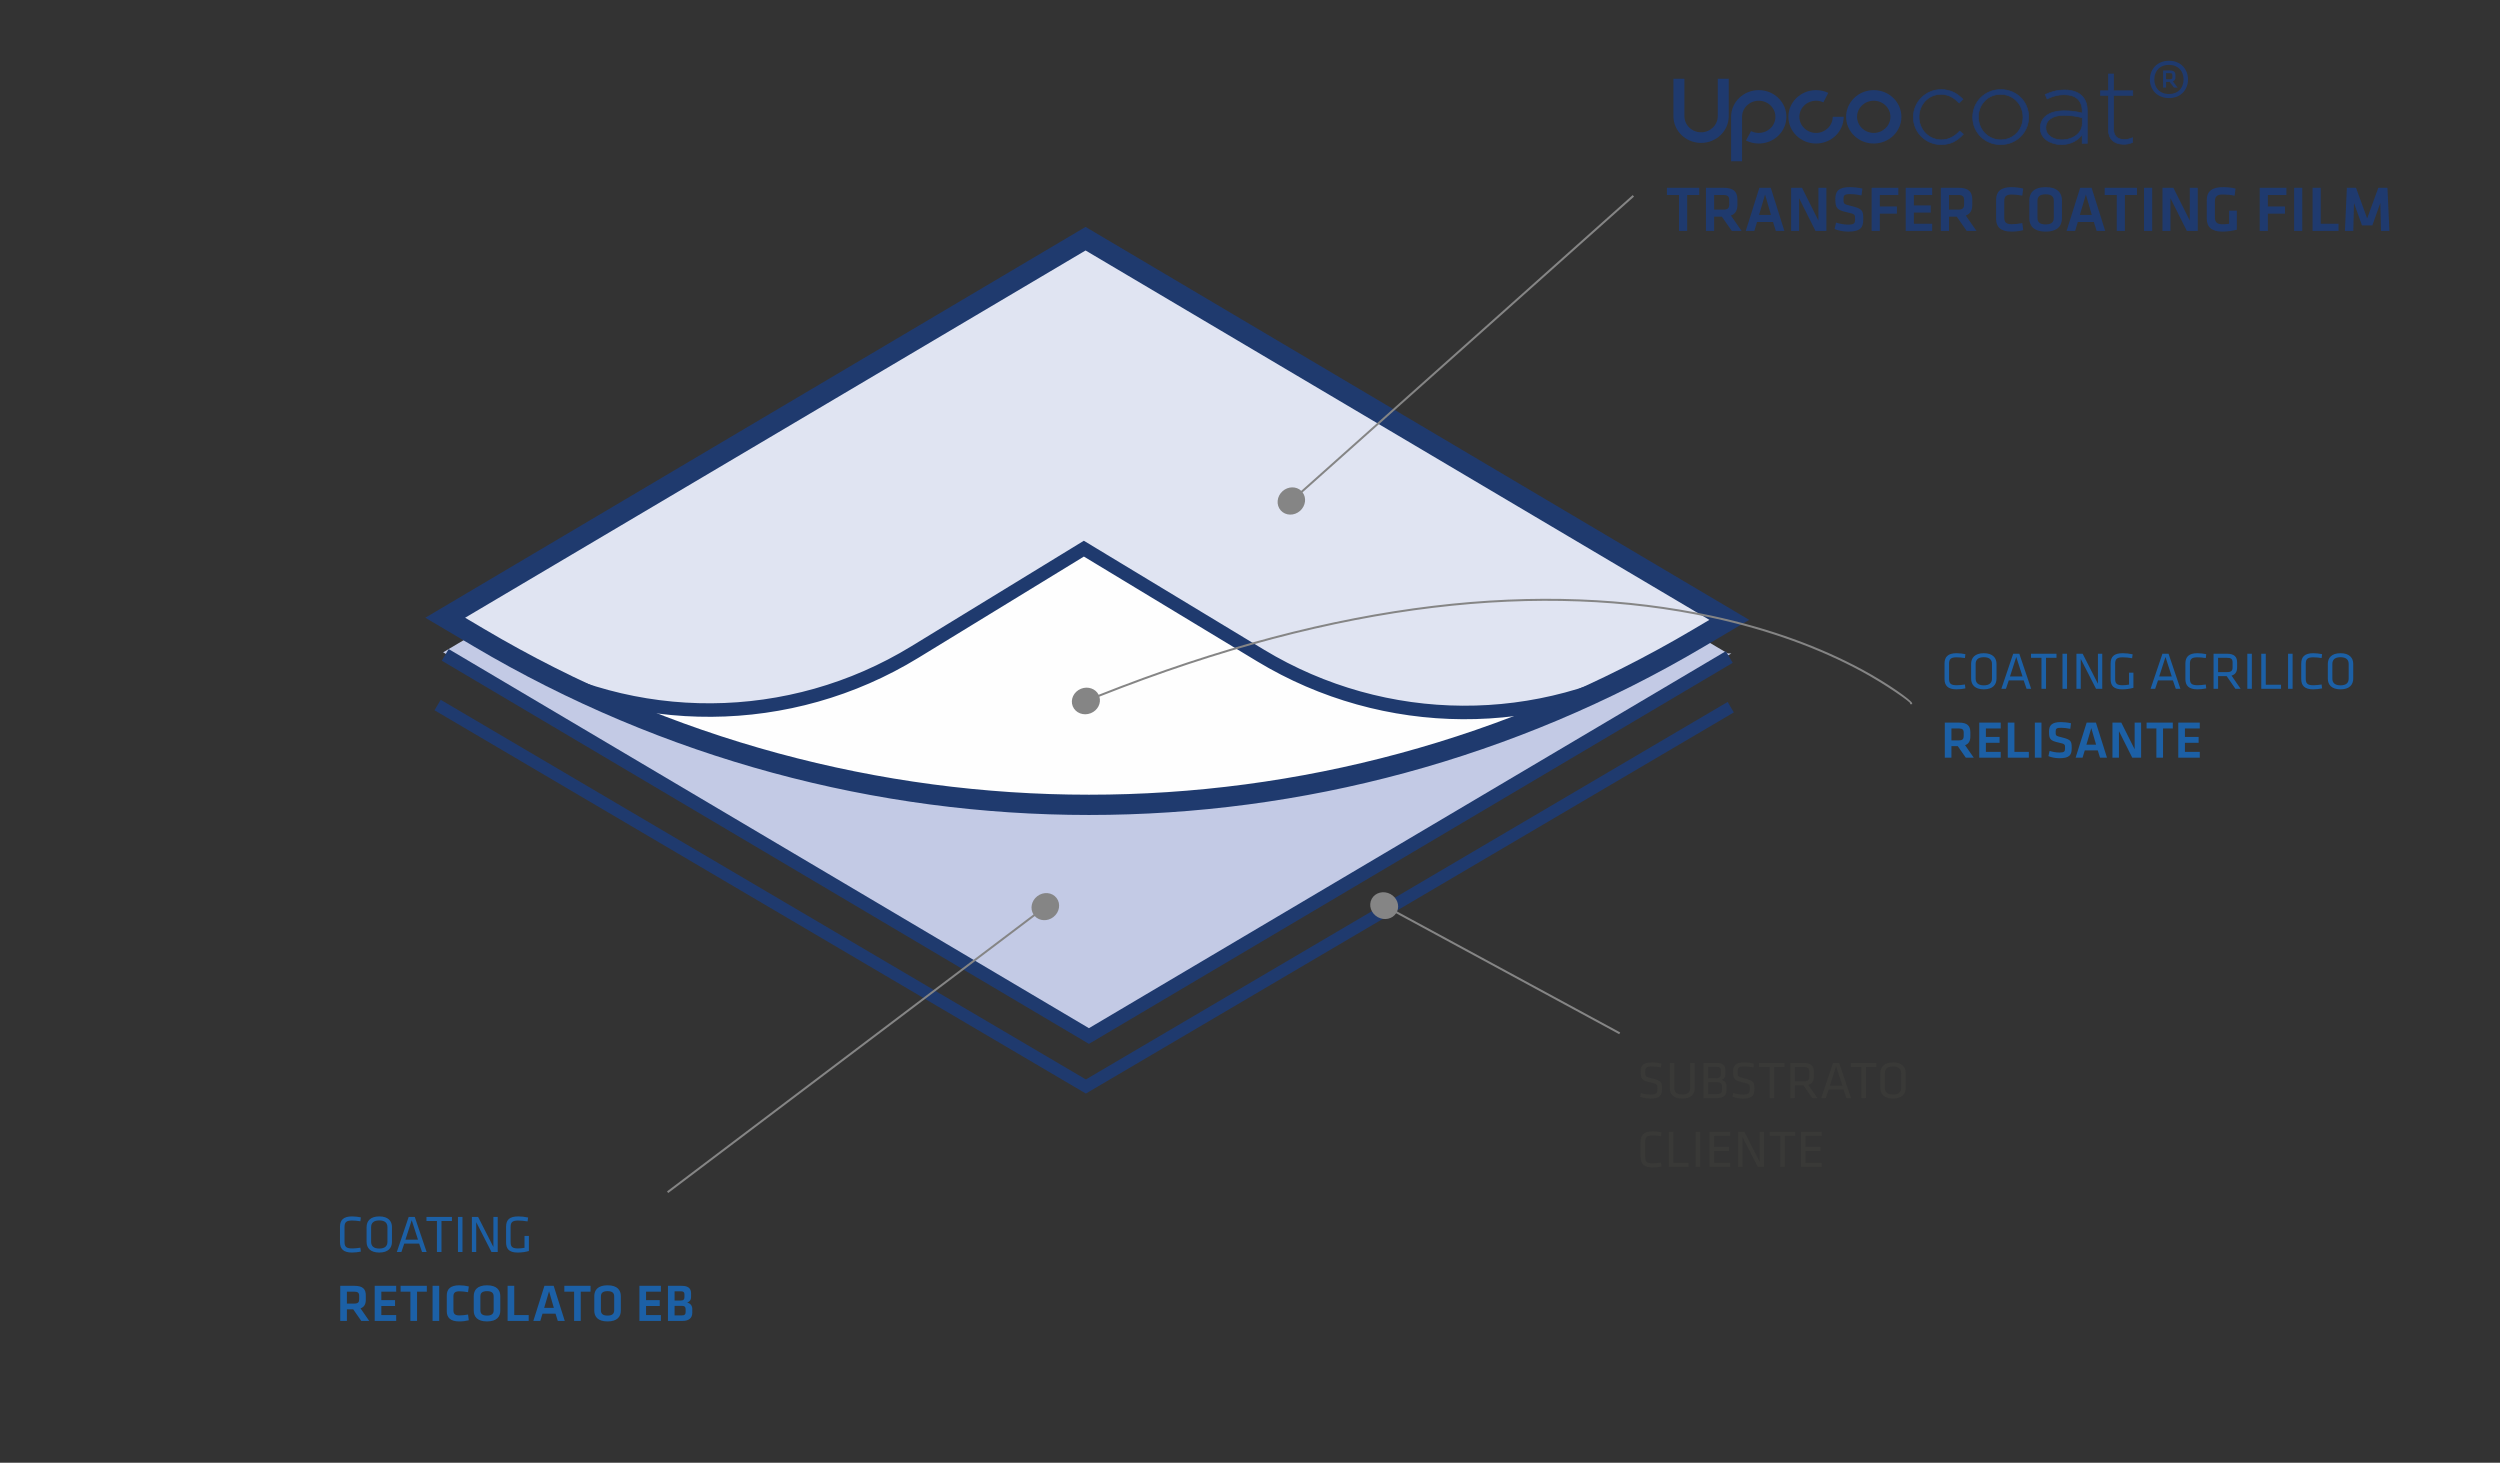 <?xml version="1.0" encoding="UTF-8"?>
<svg width="617px" height="361px" viewBox="0 0 617 361" version="1.1" xmlns="http://www.w3.org/2000/svg" xmlns:xlink="http://www.w3.org/1999/xlink">
    <rect x="0" y="0" width="617" height="361" fill="#333333" stroke="none"/>
    <!-- Generator: Sketch 52.6 (67491) - http://www.bohemiancoding.com/sketch -->
    <title>UpcoCoat_graphics_ita   </title>
    <desc>Created with Sketch.</desc>
    <g id="UpcoCoat_graphics_ita---" stroke="none" stroke-width="1" fill="none" fill-rule="evenodd">
        <g id="Group" transform="translate(108, 58)">
            <polygon id="Fill-1" fill="#C3CAE5" points="1.369 102.99 160.583 197.268 319.296 103.264 318.397 103.264 319.296 103.264 318.397 103.264 159.721 9.259"></polygon>
            <path d="M160.333,1.388 L315.565,93.307 L316.339,98.815 L281.982,114.885 L260.026,117.906 L241.942,117.041 C241.942,117.041 220.417,114.453 204.055,104.959 L159.562,78.15 L121.821,100.642 L107.613,108.841 L89.53,114.885 L75.322,117.041 L63.265,117.473 L52.071,116.989 L42.6,115.315 L25.379,107.98 L8.586,98.815 C8.586,98.815 0.676,96.653 7.86,91.096 L160.333,1.388 Z" id="Fill-2" fill="#E0E4F2"></path>
            <path d="M46.475,117.905 C46.475,117.905 106.367,142.933 160.591,140.777 C160.591,140.777 216.971,142.902 260.456,123.084 L281.985,114.884 L265.624,117.905 L249.694,117.905 C249.694,117.905 224.72,117.533 203.623,103.262 L160.333,77.772 L129.141,96.326 L113.211,105.82 C113.211,105.82 91.683,117.905 70.586,117.905 L50.351,116.178 L46.475,117.905 Z" id="Fill-4" fill="#FEFEFE"></path>
            <polyline id="Stroke-6" stroke="#1F3A6E" stroke-width="3.335" points="1.88 103.621 160.748 197.692 318.786 104.147"></polyline>
            <path d="M318.786,94.981 L159.919,0.91 L1.88,94.455 L10.219,99.39 C103.076,154.376 218.422,154.385 311.292,99.418 L318.786,94.981 Z" id="Stroke-8" stroke="#1F3A6E" stroke-width="5.003"></path>
            <path d="M1.88,94.454 L17.284,103.6 C48.324,122.027 86.976,121.772 117.77,102.934 L159.499,77.406 L203.115,103.786 C233.778,122.329 272.114,122.533 302.971,104.319 L318.786,94.981" id="Stroke-10" stroke="#1F3A6E" stroke-width="3.335"></path>
            <polyline id="Stroke-1-Copy-3" stroke="#1F3A6E" stroke-width="3" points="5.68434189e-14 116 159.993 210.149 319.15 116.527"></polyline>
        </g>
        <path d="M414.376,57 L414.376,48.12 L411.4,48.12 L411.4,46.344 L419.368,46.344 L419.368,48.12 L416.392,48.12 L416.392,57 L414.376,57 Z M429.83,57 L427.414,57 L424.966,53.48 L423.046,53.48 L423.046,57 L421.03,57 L421.03,46.344 L425.398,46.344 C427.878,46.344 428.79,47.352 428.79,49.224 L428.79,50.616 C428.79,51.896 428.31,52.792 427.19,53.192 L429.83,57 Z M426.774,49.384 C426.774,48.488 426.39,48.12 425.318,48.12 L423.046,48.12 L423.046,51.736 L425.318,51.736 C426.422,51.736 426.774,51.336 426.774,50.44 L426.774,49.384 Z M438.275,57 L437.587,54.792 L433.635,54.792 L432.963,57 L430.851,57 L434.211,46.344 L437.027,46.344 L440.387,57 L438.275,57 Z M435.619,48.008 L434.131,53.048 L437.075,53.048 L435.619,48.008 Z M448.065,57 L444.017,48.92 L444.017,57 L442.049,57 L442.049,46.344 L444.737,46.344 L448.785,54.44 L448.785,46.344 L450.753,46.344 L450.753,57 L448.065,57 Z M459.854,54.104 C459.854,56.12 459.262,57.16 456.11,57.16 C454.894,57.16 453.486,56.856 452.782,56.52 L453.134,54.936 C454.126,55.24 455.086,55.432 456.142,55.432 C457.598,55.432 457.838,55.128 457.838,54.104 C457.838,52.92 457.806,52.824 455.886,52.408 C453.31,51.832 452.958,51.336 452.958,49.08 C452.958,47.144 453.838,46.184 456.542,46.184 C457.47,46.184 458.59,46.296 459.646,46.536 L459.422,48.232 C458.542,48.04 457.502,47.912 456.574,47.912 C455.214,47.912 454.974,48.2 454.974,49.128 C454.974,50.344 455.006,50.376 456.846,50.824 C459.71,51.512 459.854,51.976 459.854,54.104 Z M463.932,57 L461.916,57 L461.916,46.344 L468.508,46.344 L468.508,48.12 L463.932,48.12 L463.932,50.952 L468.156,50.952 L468.156,52.728 L463.932,52.728 L463.932,57 Z M470.329,57 L470.329,46.344 L476.857,46.344 L476.857,48.12 L472.345,48.12 L472.345,50.696 L476.505,50.696 L476.505,52.472 L472.345,52.472 L472.345,55.224 L476.857,55.224 L476.857,57 L470.329,57 Z M487.799,57 L485.383,57 L482.935,53.48 L481.015,53.48 L481.015,57 L478.999,57 L478.999,46.344 L483.367,46.344 C485.847,46.344 486.759,47.352 486.759,49.224 L486.759,50.616 C486.759,51.896 486.279,52.792 485.159,53.192 L487.799,57 Z M484.743,49.384 C484.743,48.488 484.359,48.12 483.287,48.12 L481.015,48.12 L481.015,51.736 L483.287,51.736 C484.391,51.736 484.743,51.336 484.743,50.44 L484.743,49.384 Z M492.642,54.072 L492.642,49.272 C492.642,47.32 493.778,46.184 496.434,46.184 C497.426,46.184 498.45,46.312 499.33,46.536 L499.106,48.28 C498.242,48.12 497.234,48.008 496.498,48.008 C495.106,48.008 494.658,48.488 494.658,49.624 L494.658,53.72 C494.658,54.856 495.106,55.336 496.498,55.336 C497.234,55.336 498.242,55.224 499.106,55.064 L499.33,56.808 C498.45,57.032 497.426,57.16 496.434,57.16 C493.778,57.16 492.642,56.024 492.642,54.072 Z M508.895,49.464 L508.895,53.88 C508.895,55.656 507.871,57.16 504.863,57.16 C501.855,57.16 500.831,55.656 500.831,53.88 L500.831,49.464 C500.831,47.688 501.855,46.184 504.863,46.184 C507.871,46.184 508.895,47.688 508.895,49.464 Z M502.847,49.576 L502.847,53.768 C502.847,54.776 503.359,55.384 504.863,55.384 C506.367,55.384 506.879,54.776 506.879,53.768 L506.879,49.576 C506.879,48.568 506.367,47.96 504.863,47.96 C503.359,47.96 502.847,48.568 502.847,49.576 Z M517.453,57 L516.765,54.792 L512.813,54.792 L512.141,57 L510.029,57 L513.389,46.344 L516.205,46.344 L519.565,57 L517.453,57 Z M514.797,48.008 L513.309,53.048 L516.253,53.048 L514.797,48.008 Z M522.41,57 L522.41,48.12 L519.434,48.12 L519.434,46.344 L527.402,46.344 L527.402,48.12 L524.426,48.12 L524.426,57 L522.41,57 Z M531.16,46.344 L531.16,57 L529.144,57 L529.144,46.344 L531.16,46.344 Z M539.718,57 L535.67,48.92 L535.67,57 L533.702,57 L533.702,46.344 L536.39,46.344 L540.438,54.44 L540.438,46.344 L542.406,46.344 L542.406,57 L539.718,57 Z M546.643,49.672 L546.643,53.704 C546.643,54.744 547.091,55.352 548.499,55.352 C549.043,55.352 549.603,55.304 550.147,55.224 L550.147,51.992 L552.051,51.992 L552.051,56.68 C550.931,57 549.603,57.16 548.483,57.16 C545.875,57.16 544.627,56.056 544.627,53.944 L544.627,49.4 C544.627,47.208 545.907,46.184 548.675,46.184 C549.539,46.184 550.771,46.28 551.731,46.536 L551.507,48.296 C550.531,48.088 549.555,48.008 548.515,48.008 C547.107,48.008 546.643,48.584 546.643,49.672 Z M559.71,57 L557.694,57 L557.694,46.344 L564.286,46.344 L564.286,48.12 L559.71,48.12 L559.71,50.952 L563.934,50.952 L563.934,52.728 L559.71,52.728 L559.71,57 Z M568.204,46.344 L568.204,57 L566.188,57 L566.188,46.344 L568.204,46.344 Z M572.761,46.344 L572.761,55.224 L577.145,55.224 L577.145,57 L570.745,57 L570.745,46.344 L572.761,46.344 Z M587.463,50.104 L585.495,55.624 L582.935,55.624 L580.967,50.104 L580.791,57 L578.727,57 L579.207,46.344 L581.463,46.344 L584.215,53.912 L586.967,46.344 L589.223,46.344 L589.703,57 L587.639,57 L587.463,50.104 Z" id="transfer-coating-fil" fill="#1F3A6E"></path>
        <g id="logo_Upcocoat" transform="translate(413, 15)" fill="#1F3A6E">
            <g id="Group-6">
                <path d="M49.442,9.86 C47.174,9.86 45.327,11.643 45.327,13.831 C45.327,16.023 47.174,17.805 49.442,17.805 C51.711,17.805 53.557,16.023 53.557,13.831 C53.557,11.643 51.711,9.86 49.442,9.86 M49.442,20.424 C45.678,20.424 42.615,17.466 42.615,13.831 C42.615,10.197 45.678,7.241 49.442,7.241 C53.207,7.241 56.27,10.197 56.27,13.831 C56.27,17.466 53.207,20.424 49.442,20.424" id="Fill-1"></path>
                <path d="M16.944,24.796 L14.231,24.796 L14.231,13.832 C14.231,10.197 17.294,7.241 21.059,7.241 C24.824,7.241 27.886,10.197 27.886,13.832 C27.886,17.466 24.824,20.425 21.059,20.425 C19.959,20.425 18.866,20.165 17.897,19.676 L19.155,17.355 C19.746,17.653 20.386,17.804 21.059,17.804 C23.327,17.804 25.174,16.024 25.174,13.832 C25.174,11.642 23.327,9.86 21.059,9.86 C18.791,9.86 16.944,11.642 16.944,13.832 L16.944,24.796 Z" id="Fill-3"></path>
                <path d="M35.199,20.423 C31.434,20.423 28.371,17.467 28.371,13.832 C28.371,10.197 31.434,7.242 35.199,7.242 C36.258,7.242 37.274,7.47 38.218,7.92 L37.016,10.267 C36.45,9.997 35.838,9.859 35.199,9.859 C32.929,9.859 31.084,11.643 31.084,13.832 C31.084,16.022 32.929,17.805 35.199,17.805 C37.467,17.805 39.314,16.022 39.314,13.832 L42.026,13.832 C42.026,17.467 38.963,20.423 35.199,20.423" id="Fill-5"></path>
                <path d="M6.827,20.269 C3.063,20.269 -0,17.313 -0,13.679 L-0,4.434 L2.712,4.434 L2.712,13.679 C2.712,15.868 4.559,17.651 6.827,17.651 C9.097,17.651 10.942,15.868 10.942,13.679 L10.942,4.434 L13.655,4.434 L13.655,13.679 C13.655,17.313 10.592,20.269 6.827,20.269" id="Fill-7"></path>
                <path d="M59.22,13.947 L59.22,13.896 C59.22,10.259 62.224,7.104 66.07,7.104 C68.599,7.104 70.181,8.223 71.445,9.495 L70.523,10.411 C69.364,9.267 68.046,8.274 66.044,8.274 C62.987,8.274 60.617,10.741 60.617,13.845 L60.617,13.896 C60.617,17.025 63.067,19.519 66.149,19.519 C68.046,19.519 69.522,18.576 70.654,17.356 L71.551,18.118 C70.181,19.621 68.547,20.687 66.07,20.687 C62.197,20.687 59.22,17.584 59.22,13.947" id="Fill-10"></path>
                <path d="M66.071,20.766 C62.248,20.766 59.139,17.707 59.139,13.948 L59.139,13.897 C59.139,10.109 62.248,7.027 66.071,7.027 C68.758,7.027 70.386,8.317 71.504,9.442 L71.558,9.497 L70.523,10.523 L70.465,10.466 C69.355,9.369 68.049,8.352 66.044,8.352 C63.047,8.352 60.698,10.765 60.698,13.846 L60.698,13.897 C60.698,17.004 63.093,19.44 66.15,19.44 C67.784,19.44 69.279,18.722 70.595,17.304 L70.649,17.247 L71.666,18.112 L71.612,18.17 C69.973,19.966 68.265,20.766 66.071,20.766 M66.071,7.183 C62.337,7.183 59.301,10.193 59.301,13.897 L59.301,13.948 C59.301,17.62 62.337,20.611 66.071,20.611 C68.19,20.611 69.848,19.841 71.437,18.127 L70.661,17.465 C69.327,18.878 67.809,19.595 66.15,19.595 C63.001,19.595 60.536,17.093 60.536,13.897 L60.536,13.846 C60.536,10.678 62.956,8.197 66.044,8.197 C68.074,8.197 69.4,9.2 70.523,10.299 L71.333,9.497 C70.175,8.343 68.641,7.183 66.071,7.183" id="Fill-12"></path>
                <path d="M73.869,13.947 L73.869,13.896 C73.869,10.259 76.794,7.104 80.798,7.104 C84.776,7.104 87.675,10.208 87.675,13.845 L87.675,13.896 C87.675,17.534 84.75,20.687 80.746,20.687 C76.768,20.687 73.869,17.584 73.869,13.947 M86.279,13.947 L86.279,13.896 C86.279,10.767 83.855,8.274 80.746,8.274 C77.557,8.274 75.265,10.792 75.265,13.845 L75.265,13.896 C75.265,17.025 77.689,19.519 80.798,19.519 C83.987,19.519 86.279,17.001 86.279,13.947" id="Fill-14"></path>
                <path d="M80.746,20.766 C76.844,20.766 73.789,17.77 73.789,13.948 L73.789,13.897 C73.789,10.043 76.868,7.027 80.8,7.027 C84.7,7.027 87.755,10.021 87.755,13.846 L87.755,13.897 C87.755,17.748 84.676,20.766 80.746,20.766 M80.8,7.183 C76.959,7.183 73.951,10.132 73.951,13.897 L73.951,13.948 C73.951,17.684 76.935,20.611 80.746,20.611 C84.586,20.611 87.595,17.66 87.595,13.897 L87.595,13.846 C87.595,10.11 84.61,7.183 80.8,7.183 M80.8,19.595 C77.651,19.595 75.185,17.093 75.185,13.897 L75.185,13.846 C75.185,10.678 77.628,8.197 80.746,8.197 C83.894,8.197 86.359,10.7 86.359,13.897 L86.359,13.948 C86.359,17.113 83.918,19.595 80.8,19.595 M80.746,8.352 C77.718,8.352 75.347,10.765 75.347,13.846 L75.347,13.897 C75.347,17.004 77.742,19.44 80.8,19.44 C83.828,19.44 86.199,17.027 86.199,13.948 L86.199,13.897 C86.199,10.788 83.804,8.352 80.746,8.352" id="Fill-16"></path>
                <path d="M90.547,16.618 L90.547,16.567 C90.547,13.87 92.944,12.346 96.422,12.346 C98.293,12.346 99.584,12.574 100.875,12.905 L100.875,12.346 C100.875,9.726 99.215,8.376 96.449,8.376 C94.815,8.376 93.472,8.809 92.233,9.42 L91.759,8.326 C93.234,7.664 94.683,7.206 96.527,7.206 C98.346,7.206 99.795,7.69 100.77,8.63 C101.665,9.495 102.139,10.69 102.139,12.295 L102.139,20.382 L100.875,20.382 L100.875,18.22 C99.953,19.468 98.293,20.687 95.737,20.687 C93.234,20.687 90.547,19.316 90.547,16.618 M100.902,15.525 L100.902,14.049 C99.768,13.769 98.267,13.463 96.342,13.463 C93.498,13.463 91.916,14.685 91.916,16.492 L91.916,16.543 C91.916,18.424 93.76,19.519 95.816,19.519 C98.557,19.519 100.902,17.889 100.902,15.525" id="Fill-18"></path>
                <path d="M95.738,20.766 C94.417,20.766 93.112,20.388 92.156,19.727 C91.05,18.964 90.467,17.889 90.467,16.619 L90.467,16.568 C90.467,13.914 92.749,12.266 96.423,12.266 C98.365,12.266 99.676,12.521 100.794,12.804 L100.794,12.344 C100.794,9.835 99.251,8.454 96.449,8.454 C95.028,8.454 93.699,8.781 92.27,9.488 L92.193,9.527 L91.654,8.287 L91.724,8.256 C92.968,7.698 94.511,7.128 96.527,7.128 C98.36,7.128 99.845,7.629 100.827,8.574 C101.764,9.481 102.22,10.696 102.22,12.294 L102.22,20.461 L100.794,20.461 L100.794,18.456 C100.037,19.397 98.465,20.766 95.738,20.766 M96.423,12.422 C92.848,12.422 90.627,14.011 90.627,16.568 L90.627,16.619 C90.627,18.602 92.383,20.611 95.738,20.611 C98.583,20.611 100.136,19.084 100.809,18.174 L100.956,17.976 L100.956,20.306 L102.059,20.306 L102.059,12.294 C102.059,10.741 101.619,9.561 100.712,8.686 C99.75,7.756 98.341,7.285 96.527,7.285 C94.583,7.285 93.135,7.8 91.864,8.366 L92.274,9.312 C93.698,8.622 95.027,8.299 96.449,8.299 C99.355,8.299 100.956,9.734 100.956,12.344 L100.956,13.006 L100.854,12.98 C99.724,12.691 98.405,12.422 96.423,12.422 M95.815,19.595 C93.838,19.595 91.836,18.547 91.836,16.543 L91.836,16.492 C91.836,14.576 93.563,13.387 96.343,13.387 C98.295,13.387 99.815,13.701 100.921,13.973 L100.982,13.989 L100.982,15.525 C100.982,17.845 98.76,19.595 95.815,19.595 M96.343,13.542 C93.663,13.542 91.997,14.673 91.997,16.492 L91.997,16.543 C91.997,18.444 93.919,19.44 95.815,19.44 C98.669,19.44 100.82,17.757 100.82,15.525 L100.82,14.11 C99.73,13.842 98.242,13.542 96.343,13.542" id="Fill-20"></path>
                <path d="M107.357,17.05 L107.357,8.554 L105.407,8.554 L105.407,7.409 L107.357,7.409 L107.357,3.264 L108.647,3.264 L108.647,7.409 L113.363,7.409 L113.363,8.554 L108.647,8.554 L108.647,16.924 C108.647,18.78 109.781,19.442 111.335,19.442 C111.994,19.442 112.547,19.314 113.311,18.984 L113.311,20.155 C112.626,20.459 111.967,20.61 111.124,20.61 C109.042,20.61 107.357,19.517 107.357,17.05" id="Fill-22"></path>
                <path d="M111.124,20.689 C108.714,20.689 107.276,19.329 107.276,17.051 L107.276,8.632 L105.326,8.632 L105.326,7.331 L107.276,7.331 L107.276,3.185 L108.729,3.185 L108.729,7.331 L113.445,7.331 L113.445,8.632 L108.729,8.632 L108.729,16.924 C108.729,18.543 109.605,19.363 111.335,19.363 C111.982,19.363 112.527,19.236 113.278,18.912 L113.392,18.863 L113.392,20.204 L113.346,20.224 C112.614,20.55 111.95,20.689 111.124,20.689 Z M105.487,8.477 L107.437,8.477 L107.437,17.051 C107.437,19.231 108.815,20.534 111.124,20.534 C111.907,20.534 112.54,20.404 113.23,20.104 L113.23,19.103 C112.515,19.402 111.974,19.518 111.335,19.518 C109.523,19.518 108.567,18.622 108.567,16.924 L108.567,8.477 L113.283,8.477 L113.283,7.488 L108.567,7.488 L108.567,3.341 L107.437,3.341 L107.437,7.488 L105.487,7.488 L105.487,8.477 Z" id="Fill-24"></path>
                <path d="M117.593,4.605 C117.593,2.061 119.417,0 122.309,0 C125.202,0 127,2.061 127,4.605 C127,7.15 125.202,9.211 122.309,9.211 C119.417,9.211 117.593,7.15 117.593,4.605 Z M118.687,4.605 C118.687,6.564 119.912,8.193 122.309,8.193 C124.681,8.193 125.906,6.564 125.906,4.605 C125.906,2.646 124.681,1.018 122.309,1.018 C119.912,1.018 118.687,2.646 118.687,4.605 Z M123.534,6.615 L122.466,5.216 L121.58,5.216 L121.58,6.615 L120.85,6.615 L120.85,2.392 L122.544,2.392 C123.508,2.392 123.899,2.799 123.899,3.511 L123.899,4.096 C123.899,4.503 123.769,4.834 123.274,5.089 L124.42,6.615 L123.534,6.615 Z M123.143,3.562 C123.143,3.155 122.961,3.053 122.518,3.053 L121.58,3.053 L121.58,4.554 L122.518,4.554 C122.987,4.554 123.143,4.376 123.143,4.071 L123.143,3.562 Z" id="®"></path>
            </g>
        </g>
        <path d="M481.028,163.825 L481.028,167.517 C481.028,168.726 481.496,169.116 482.913,169.116 C483.433,169.116 484.278,169.051 484.941,168.934 L485.058,169.896 C484.434,170.039 483.524,170.13 482.874,170.13 C480.755,170.13 479.91,169.22 479.91,167.582 L479.91,163.76 C479.91,162.122 480.755,161.212 482.874,161.212 C483.524,161.212 484.434,161.303 485.058,161.446 L484.941,162.408 C484.278,162.291 483.433,162.226 482.913,162.226 C481.496,162.226 481.028,162.616 481.028,163.825 Z M492.739,163.838 L492.739,167.504 C492.739,168.947 491.842,170.13 489.606,170.13 C487.37,170.13 486.473,168.947 486.473,167.504 L486.473,163.838 C486.473,162.395 487.37,161.212 489.606,161.212 C491.842,161.212 492.739,162.395 492.739,163.838 Z M487.591,163.864 L487.591,167.478 C487.591,168.544 488.241,169.142 489.606,169.142 C490.971,169.142 491.621,168.544 491.621,167.478 L491.621,163.864 C491.621,162.798 490.971,162.2 489.606,162.2 C488.241,162.2 487.591,162.798 487.591,163.864 Z M498.366,161.342 L501.291,170 L500.16,170 L499.445,167.92 L495.766,167.92 L495.064,170 L493.933,170 L496.858,161.342 L498.366,161.342 Z M499.159,166.945 L497.612,162.148 L496.065,166.945 L499.159,166.945 Z M503.837,170 L503.837,162.343 L501.25,162.343 L501.25,161.342 L507.542,161.342 L507.542,162.343 L504.955,162.343 L504.955,170 L503.837,170 Z M510.14,161.342 L510.14,170 L509.022,170 L509.022,161.342 L510.14,161.342 Z M517.301,170 L513.531,162.629 L513.531,170 L512.465,170 L512.465,161.342 L513.999,161.342 L517.769,168.752 L517.769,161.342 L518.835,161.342 L518.835,170 L517.301,170 Z M522.018,163.825 L522.018,167.517 C522.018,168.622 522.343,169.116 523.825,169.116 C524.28,169.116 524.852,169.077 525.45,168.96 L525.45,166.022 L526.529,166.022 L526.529,169.753 C525.684,170 524.683,170.13 523.786,170.13 C521.576,170.13 520.9,169.181 520.9,167.582 L520.9,163.773 C520.9,162.018 521.771,161.212 523.929,161.212 C524.67,161.212 525.528,161.303 526.334,161.485 L526.204,162.447 C525.372,162.304 524.592,162.226 523.877,162.226 C522.447,162.226 522.018,162.655 522.018,163.825 Z M535.196,161.342 L538.121,170 L536.99,170 L536.275,167.92 L532.596,167.92 L531.894,170 L530.763,170 L533.688,161.342 L535.196,161.342 Z M535.989,166.945 L534.442,162.148 L532.895,166.945 L535.989,166.945 Z M540.472,163.825 L540.472,167.517 C540.472,168.726 540.94,169.116 542.357,169.116 C542.877,169.116 543.722,169.051 544.385,168.934 L544.502,169.896 C543.878,170.039 542.968,170.13 542.318,170.13 C540.199,170.13 539.354,169.22 539.354,167.582 L539.354,163.76 C539.354,162.122 540.199,161.212 542.318,161.212 C542.968,161.212 543.878,161.303 544.502,161.446 L544.385,162.408 C543.722,162.291 542.877,162.226 542.357,162.226 C540.94,162.226 540.472,162.616 540.472,163.825 Z M551.702,170 L549.544,166.867 L547.425,166.867 L547.425,170 L546.307,170 L546.307,161.342 L549.609,161.342 C551.468,161.342 552.118,162.148 552.118,163.474 L552.118,164.722 C552.118,165.749 551.741,166.451 550.74,166.737 L552.989,170 L551.702,170 Z M551,163.487 C551,162.629 550.636,162.343 549.57,162.343 L547.425,162.343 L547.425,165.879 L549.57,165.879 C550.636,165.879 551,165.58 551,164.735 L551,163.487 Z M555.756,161.342 L555.756,170 L554.638,170 L554.638,161.342 L555.756,161.342 Z M559.199,161.342 L559.199,168.999 L562.956,168.999 L562.956,170 L558.081,170 L558.081,161.342 L559.199,161.342 Z M565.814,161.342 L565.814,170 L564.696,170 L564.696,161.342 L565.814,161.342 Z M569.062,163.825 L569.062,167.517 C569.062,168.726 569.53,169.116 570.947,169.116 C571.467,169.116 572.312,169.051 572.975,168.934 L573.092,169.896 C572.468,170.039 571.558,170.13 570.908,170.13 C568.789,170.13 567.944,169.22 567.944,167.582 L567.944,163.76 C567.944,162.122 568.789,161.212 570.908,161.212 C571.558,161.212 572.468,161.303 573.092,161.446 L572.975,162.408 C572.312,162.291 571.467,162.226 570.947,162.226 C569.53,162.226 569.062,162.616 569.062,163.825 Z M580.773,163.838 L580.773,167.504 C580.773,168.947 579.876,170.13 577.64,170.13 C575.404,170.13 574.507,168.947 574.507,167.504 L574.507,163.838 C574.507,162.395 575.404,161.212 577.64,161.212 C579.876,161.212 580.773,162.395 580.773,163.838 Z M575.625,163.864 L575.625,167.478 C575.625,168.544 576.275,169.142 577.64,169.142 C579.005,169.142 579.655,168.544 579.655,167.478 L579.655,163.864 C579.655,162.798 579.005,162.2 577.64,162.2 C576.275,162.2 575.625,162.798 575.625,163.864 Z M487.125,187 L485.162,187 L483.173,184.14 L481.613,184.14 L481.613,187 L479.975,187 L479.975,178.342 L483.524,178.342 C485.539,178.342 486.28,179.161 486.28,180.682 L486.28,181.813 C486.28,182.853 485.89,183.581 484.98,183.906 L487.125,187 Z M484.642,180.812 C484.642,180.084 484.33,179.785 483.459,179.785 L481.613,179.785 L481.613,182.723 L483.459,182.723 C484.356,182.723 484.642,182.398 484.642,181.67 L484.642,180.812 Z M488.475,187 L488.475,178.342 L493.779,178.342 L493.779,179.785 L490.113,179.785 L490.113,181.878 L493.493,181.878 L493.493,183.321 L490.113,183.321 L490.113,185.557 L493.779,185.557 L493.779,187 L488.475,187 Z M497.157,178.342 L497.157,185.557 L500.719,185.557 L500.719,187 L495.519,187 L495.519,178.342 L497.157,178.342 Z M503.837,178.342 L503.837,187 L502.199,187 L502.199,178.342 L503.837,178.342 Z M511.297,184.647 C511.297,186.285 510.816,187.13 508.255,187.13 C507.267,187.13 506.123,186.883 505.551,186.61 L505.837,185.323 C506.643,185.57 507.423,185.726 508.281,185.726 C509.464,185.726 509.659,185.479 509.659,184.647 C509.659,183.685 509.633,183.607 508.073,183.269 C505.98,182.801 505.694,182.398 505.694,180.565 C505.694,178.992 506.409,178.212 508.606,178.212 C509.36,178.212 510.27,178.303 511.128,178.498 L510.946,179.876 C510.231,179.72 509.386,179.616 508.632,179.616 C507.527,179.616 507.332,179.85 507.332,180.604 C507.332,181.592 507.358,181.618 508.853,181.982 C511.18,182.541 511.297,182.918 511.297,184.647 Z M518.289,187 L517.73,185.206 L514.519,185.206 L513.973,187 L512.257,187 L514.987,178.342 L517.275,178.342 L520.005,187 L518.289,187 Z M516.131,179.694 L514.922,183.789 L517.314,183.789 L516.131,179.694 Z M526.243,187 L522.954,180.435 L522.954,187 L521.355,187 L521.355,178.342 L523.539,178.342 L526.828,184.92 L526.828,178.342 L528.427,178.342 L528.427,187 L526.243,187 Z M532.195,187 L532.195,179.785 L529.777,179.785 L529.777,178.342 L536.251,178.342 L536.251,179.785 L533.833,179.785 L533.833,187 L532.195,187 Z M537.601,187 L537.601,178.342 L542.905,178.342 L542.905,179.785 L539.239,179.785 L539.239,181.878 L542.619,181.878 L542.619,183.321 L539.239,183.321 L539.239,185.557 L542.905,185.557 L542.905,187 L537.601,187 Z" id="coating-acrilico-rel" fill="#1C60A6"></path>
        <path d="M85.028,302.825 L85.028,306.517 C85.028,307.726 85.496,308.116 86.913,308.116 C87.433,308.116 88.278,308.051 88.941,307.934 L89.058,308.896 C88.434,309.039 87.524,309.13 86.874,309.13 C84.755,309.13 83.91,308.22 83.91,306.582 L83.91,302.76 C83.91,301.122 84.755,300.212 86.874,300.212 C87.524,300.212 88.434,300.303 89.058,300.446 L88.941,301.408 C88.278,301.291 87.433,301.226 86.913,301.226 C85.496,301.226 85.028,301.616 85.028,302.825 Z M96.739,302.838 L96.739,306.504 C96.739,307.947 95.842,309.13 93.606,309.13 C91.37,309.13 90.473,307.947 90.473,306.504 L90.473,302.838 C90.473,301.395 91.37,300.212 93.606,300.212 C95.842,300.212 96.739,301.395 96.739,302.838 Z M91.591,302.864 L91.591,306.478 C91.591,307.544 92.241,308.142 93.606,308.142 C94.971,308.142 95.621,307.544 95.621,306.478 L95.621,302.864 C95.621,301.798 94.971,301.2 93.606,301.2 C92.241,301.2 91.591,301.798 91.591,302.864 Z M102.366,300.342 L105.291,309 L104.16,309 L103.445,306.92 L99.766,306.92 L99.064,309 L97.933,309 L100.858,300.342 L102.366,300.342 Z M103.159,305.945 L101.612,301.148 L100.065,305.945 L103.159,305.945 Z M107.837,309 L107.837,301.343 L105.25,301.343 L105.25,300.342 L111.542,300.342 L111.542,301.343 L108.955,301.343 L108.955,309 L107.837,309 Z M114.14,300.342 L114.14,309 L113.022,309 L113.022,300.342 L114.14,300.342 Z M121.301,309 L117.531,301.629 L117.531,309 L116.465,309 L116.465,300.342 L117.999,300.342 L121.769,307.752 L121.769,300.342 L122.835,300.342 L122.835,309 L121.301,309 Z M126.018,302.825 L126.018,306.517 C126.018,307.622 126.343,308.116 127.825,308.116 C128.28,308.116 128.852,308.077 129.45,307.96 L129.45,305.022 L130.529,305.022 L130.529,308.753 C129.684,309 128.683,309.13 127.786,309.13 C125.576,309.13 124.9,308.181 124.9,306.582 L124.9,302.773 C124.9,301.018 125.771,300.212 127.929,300.212 C128.67,300.212 129.528,300.303 130.334,300.485 L130.204,301.447 C129.372,301.304 128.592,301.226 127.877,301.226 C126.447,301.226 126.018,301.655 126.018,302.825 Z M91.125,326 L89.162,326 L87.173,323.14 L85.613,323.14 L85.613,326 L83.975,326 L83.975,317.342 L87.524,317.342 C89.539,317.342 90.28,318.161 90.28,319.682 L90.28,320.813 C90.28,321.853 89.89,322.581 88.98,322.906 L91.125,326 Z M88.642,319.812 C88.642,319.084 88.33,318.785 87.459,318.785 L85.613,318.785 L85.613,321.723 L87.459,321.723 C88.356,321.723 88.642,321.398 88.642,320.67 L88.642,319.812 Z M92.475,326 L92.475,317.342 L97.779,317.342 L97.779,318.785 L94.113,318.785 L94.113,320.878 L97.493,320.878 L97.493,322.321 L94.113,322.321 L94.113,324.557 L97.779,324.557 L97.779,326 L92.475,326 Z M101.287,326 L101.287,318.785 L98.869,318.785 L98.869,317.342 L105.343,317.342 L105.343,318.785 L102.925,318.785 L102.925,326 L101.287,326 Z M108.396,317.342 L108.396,326 L106.758,326 L106.758,317.342 L108.396,317.342 Z M110.266,323.621 L110.266,319.721 C110.266,318.135 111.189,317.212 113.347,317.212 C114.153,317.212 114.985,317.316 115.7,317.498 L115.518,318.915 C114.816,318.785 113.997,318.694 113.399,318.694 C112.268,318.694 111.904,319.084 111.904,320.007 L111.904,323.335 C111.904,324.258 112.268,324.648 113.399,324.648 C113.997,324.648 114.816,324.557 115.518,324.427 L115.7,325.844 C114.985,326.026 114.153,326.13 113.347,326.13 C111.189,326.13 110.266,325.207 110.266,323.621 Z M123.472,319.877 L123.472,323.465 C123.472,324.908 122.64,326.13 120.196,326.13 C117.752,326.13 116.92,324.908 116.92,323.465 L116.92,319.877 C116.92,318.434 117.752,317.212 120.196,317.212 C122.64,317.212 123.472,318.434 123.472,319.877 Z M118.558,319.968 L118.558,323.374 C118.558,324.193 118.974,324.687 120.196,324.687 C121.418,324.687 121.834,324.193 121.834,323.374 L121.834,319.968 C121.834,319.149 121.418,318.655 120.196,318.655 C118.974,318.655 118.558,319.149 118.558,319.968 Z M126.915,317.342 L126.915,324.557 L130.477,324.557 L130.477,326 L125.277,326 L125.277,317.342 L126.915,317.342 Z M137.664,326 L137.105,324.206 L133.894,324.206 L133.348,326 L131.632,326 L134.362,317.342 L136.65,317.342 L139.38,326 L137.664,326 Z M135.506,318.694 L134.297,322.789 L136.689,322.789 L135.506,318.694 Z M141.692,326 L141.692,318.785 L139.274,318.785 L139.274,317.342 L145.748,317.342 L145.748,318.785 L143.33,318.785 L143.33,326 L141.692,326 Z M153.221,319.877 L153.221,323.465 C153.221,324.908 152.389,326.13 149.945,326.13 C147.501,326.13 146.669,324.908 146.669,323.465 L146.669,319.877 C146.669,318.434 147.501,317.212 149.945,317.212 C152.389,317.212 153.221,318.434 153.221,319.877 Z M148.307,319.968 L148.307,323.374 C148.307,324.193 148.723,324.687 149.945,324.687 C151.167,324.687 151.583,324.193 151.583,323.374 L151.583,319.968 C151.583,319.149 151.167,318.655 149.945,318.655 C148.723,318.655 148.307,319.149 148.307,319.968 Z M157.806,326 L157.806,317.342 L163.11,317.342 L163.11,318.785 L159.444,318.785 L159.444,320.878 L162.824,320.878 L162.824,322.321 L159.444,322.321 L159.444,324.557 L163.11,324.557 L163.11,326 L157.806,326 Z M168.49,326 L164.85,326 L164.85,317.342 L168.256,317.342 C169.894,317.342 170.557,318.018 170.557,319.188 L170.557,320.085 C170.557,320.8 170.258,321.203 169.595,321.489 C170.388,321.658 170.856,322.243 170.856,323.088 L170.856,324.011 C170.856,325.233 170.063,326 168.49,326 Z M169.218,323.803 L169.218,323.153 C169.218,322.568 168.958,322.282 168.308,322.282 L166.488,322.282 L166.488,324.648 L168.165,324.648 C168.906,324.648 169.218,324.44 169.218,323.803 Z M168.919,320.163 L168.919,319.396 C168.919,318.915 168.659,318.694 168.061,318.694 L166.488,318.694 L166.488,320.969 L168.048,320.969 C168.685,320.969 168.919,320.67 168.919,320.163 Z" id="coating-reticolato-E" fill="#1C60A6"></path>
        <path d="M410.175,268.764 C410.175,270.272 409.733,271.13 407.354,271.13 C406.522,271.13 405.521,270.974 404.78,270.675 L404.962,269.765 C405.755,270.012 406.587,270.142 407.38,270.142 C408.771,270.142 409.057,269.778 409.057,268.79 C409.057,267.62 409.044,267.516 407.263,267.113 C405.17,266.645 404.923,266.242 404.923,264.448 C404.923,262.94 405.547,262.212 407.692,262.212 C408.446,262.212 409.343,262.316 410.032,262.498 L409.941,263.447 C409.252,263.291 408.433,263.2 407.718,263.2 C406.301,263.2 406.041,263.486 406.041,264.487 C406.041,265.683 406.041,265.735 407.757,266.164 C410.058,266.736 410.175,267.074 410.175,268.764 Z M417.128,262.342 L418.246,262.342 L418.246,268.569 C418.246,269.986 417.427,271.13 415.178,271.13 C412.929,271.13 412.11,269.986 412.11,268.569 L412.11,262.342 L413.228,262.342 L413.228,268.504 C413.228,269.57 413.813,270.129 415.178,270.129 C416.543,270.129 417.128,269.57 417.128,268.504 L417.128,262.342 Z M423.964,271 L420.441,271 L420.441,262.342 L423.782,262.342 C425.147,262.342 425.823,262.953 425.823,264.097 L425.823,265.098 C425.823,265.761 425.602,266.255 424.835,266.541 C425.589,266.671 426.109,267.178 426.109,268.101 L426.109,269.141 C426.109,270.35 425.264,271 423.964,271 Z M424.991,269.05 L424.991,268.14 C424.991,267.451 424.601,267.074 423.743,267.074 L421.559,267.074 L421.559,270.038 L423.808,270.038 C424.601,270.038 424.991,269.7 424.991,269.05 Z M424.705,265.098 L424.705,264.123 C424.705,263.564 424.393,263.304 423.717,263.304 L421.559,263.304 L421.559,266.112 L423.535,266.112 C424.38,266.112 424.705,265.722 424.705,265.098 Z M432.984,268.764 C432.984,270.272 432.542,271.13 430.163,271.13 C429.331,271.13 428.33,270.974 427.589,270.675 L427.771,269.765 C428.564,270.012 429.396,270.142 430.189,270.142 C431.58,270.142 431.866,269.778 431.866,268.79 C431.866,267.62 431.853,267.516 430.072,267.113 C427.979,266.645 427.732,266.242 427.732,264.448 C427.732,262.94 428.356,262.212 430.501,262.212 C431.255,262.212 432.152,262.316 432.841,262.498 L432.75,263.447 C432.061,263.291 431.242,263.2 430.527,263.2 C429.11,263.2 428.85,263.486 428.85,264.487 C428.85,265.683 428.85,265.735 430.566,266.164 C432.867,266.736 432.984,267.074 432.984,268.764 Z M436.726,271 L436.726,263.343 L434.139,263.343 L434.139,262.342 L440.431,262.342 L440.431,263.343 L437.844,263.343 L437.844,271 L436.726,271 Z M447.241,271 L445.083,267.867 L442.964,267.867 L442.964,271 L441.846,271 L441.846,262.342 L445.148,262.342 C447.007,262.342 447.657,263.148 447.657,264.474 L447.657,265.722 C447.657,266.749 447.28,267.451 446.279,267.737 L448.528,271 L447.241,271 Z M446.539,264.487 C446.539,263.629 446.175,263.343 445.109,263.343 L442.964,263.343 L442.964,266.879 L445.109,266.879 C446.175,266.879 446.539,266.58 446.539,265.735 L446.539,264.487 Z M453.908,262.342 L456.833,271 L455.702,271 L454.987,268.92 L451.308,268.92 L450.606,271 L449.475,271 L452.4,262.342 L453.908,262.342 Z M454.701,267.945 L453.154,263.148 L451.607,267.945 L454.701,267.945 Z M459.379,271 L459.379,263.343 L456.792,263.343 L456.792,262.342 L463.084,262.342 L463.084,263.343 L460.497,263.343 L460.497,271 L459.379,271 Z M470.336,264.838 L470.336,268.504 C470.336,269.947 469.439,271.13 467.203,271.13 C464.967,271.13 464.07,269.947 464.07,268.504 L464.07,264.838 C464.07,263.395 464.967,262.212 467.203,262.212 C469.439,262.212 470.336,263.395 470.336,264.838 Z M465.188,264.864 L465.188,268.478 C465.188,269.544 465.838,270.142 467.203,270.142 C468.568,270.142 469.218,269.544 469.218,268.478 L469.218,264.864 C469.218,263.798 468.568,263.2 467.203,263.2 C465.838,263.2 465.188,263.798 465.188,264.864 Z M406.028,281.825 L406.028,285.517 C406.028,286.726 406.496,287.116 407.913,287.116 C408.433,287.116 409.278,287.051 409.941,286.934 L410.058,287.896 C409.434,288.039 408.524,288.13 407.874,288.13 C405.755,288.13 404.91,287.22 404.91,285.582 L404.91,281.76 C404.91,280.122 405.755,279.212 407.874,279.212 C408.524,279.212 409.434,279.303 410.058,279.446 L409.941,280.408 C409.278,280.291 408.433,280.226 407.913,280.226 C406.496,280.226 406.028,280.616 406.028,281.825 Z M412.981,279.342 L412.981,286.999 L416.738,286.999 L416.738,288 L411.863,288 L411.863,279.342 L412.981,279.342 Z M419.596,279.342 L419.596,288 L418.478,288 L418.478,279.342 L419.596,279.342 Z M421.921,288 L421.921,279.342 L427.017,279.342 L427.017,280.343 L423.039,280.343 L423.039,283.06 L426.731,283.06 L426.731,284.061 L423.039,284.061 L423.039,286.999 L427.03,286.999 L427.03,288 L421.921,288 Z M433.827,288 L430.057,280.629 L430.057,288 L428.991,288 L428.991,279.342 L430.525,279.342 L434.295,286.752 L434.295,279.342 L435.361,279.342 L435.361,288 L433.827,288 Z M439.363,288 L439.363,280.343 L436.776,280.343 L436.776,279.342 L443.068,279.342 L443.068,280.343 L440.481,280.343 L440.481,288 L439.363,288 Z M444.483,288 L444.483,279.342 L449.579,279.342 L449.579,280.343 L445.601,280.343 L445.601,283.06 L449.293,283.06 L449.293,284.061 L445.601,284.061 L445.601,286.999 L449.592,286.999 L449.592,288 L444.483,288 Z" id="SUBSTRATO-CLIENTE" fill="#393937"></path>
        <path d="M321.142,121.136 L402.761,48.313 L402.948,48.147 L403.281,48.52 L403.094,48.687 L321.474,121.509 C322.489,122.852 322.242,124.844 320.868,126.071 C319.425,127.357 317.287,127.315 316.092,125.976 C314.897,124.636 315.098,122.507 316.54,121.22 C317.915,119.994 319.922,119.975 321.142,121.136 Z" id="Line-5" fill="#858585" fill-rule="nonzero"></path>
        <path d="M271.146,171.469 C330.678,147.865 381.07,143.056 422.43,151.949 C436.993,155.081 449.399,159.732 459.573,165.223 C466.035,168.711 471.916,172.934 471.916,173.551 L471.916,173.801 L471.416,173.801 L471.416,173.551 C471.416,173.234 465.525,169.004 459.335,165.663 C449.202,160.194 436.841,155.559 422.325,152.438 C381.064,143.567 330.773,148.365 271.332,171.933 C271.829,173.541 270.92,175.33 269.211,176.016 C267.417,176.736 265.421,175.97 264.752,174.304 C264.083,172.638 264.995,170.704 266.789,169.984 C268.499,169.297 270.393,169.962 271.146,171.469 Z" id="Line-2" fill="#858585" fill-rule="nonzero"></path>
        <path d="M152.227,259.543 L151.977,259.55 L151.962,259.051 L152.212,259.043 L265.313,256.92 C265.402,255.238 266.873,253.873 268.714,253.82 C270.647,253.764 272.255,255.174 272.307,256.968 C272.359,258.762 270.834,260.262 268.902,260.317 C267.06,260.371 265.513,259.093 265.327,257.42 L152.227,259.543 Z" id="Line-8" fill="#858585" fill-rule="nonzero" transform="translate(212.135, 257.069) rotate(-36) translate(-212.135, -257.069) "></path>
        <path d="M341.443,237.99 L403.82,238.492 L404.07,238.494 L404.066,238.994 L403.816,238.992 L341.439,238.49 C341.288,240.167 339.767,241.476 337.925,241.461 C335.992,241.446 334.437,239.978 334.451,238.183 C334.466,236.388 336.045,234.946 337.977,234.962 C339.82,234.976 341.319,236.31 341.443,237.99 Z" id="Line-11" fill="#858585" fill-rule="nonzero" transform="translate(369.261, 238.212) rotate(-332) translate(-369.261, -238.212) "></path>
    </g>
</svg>